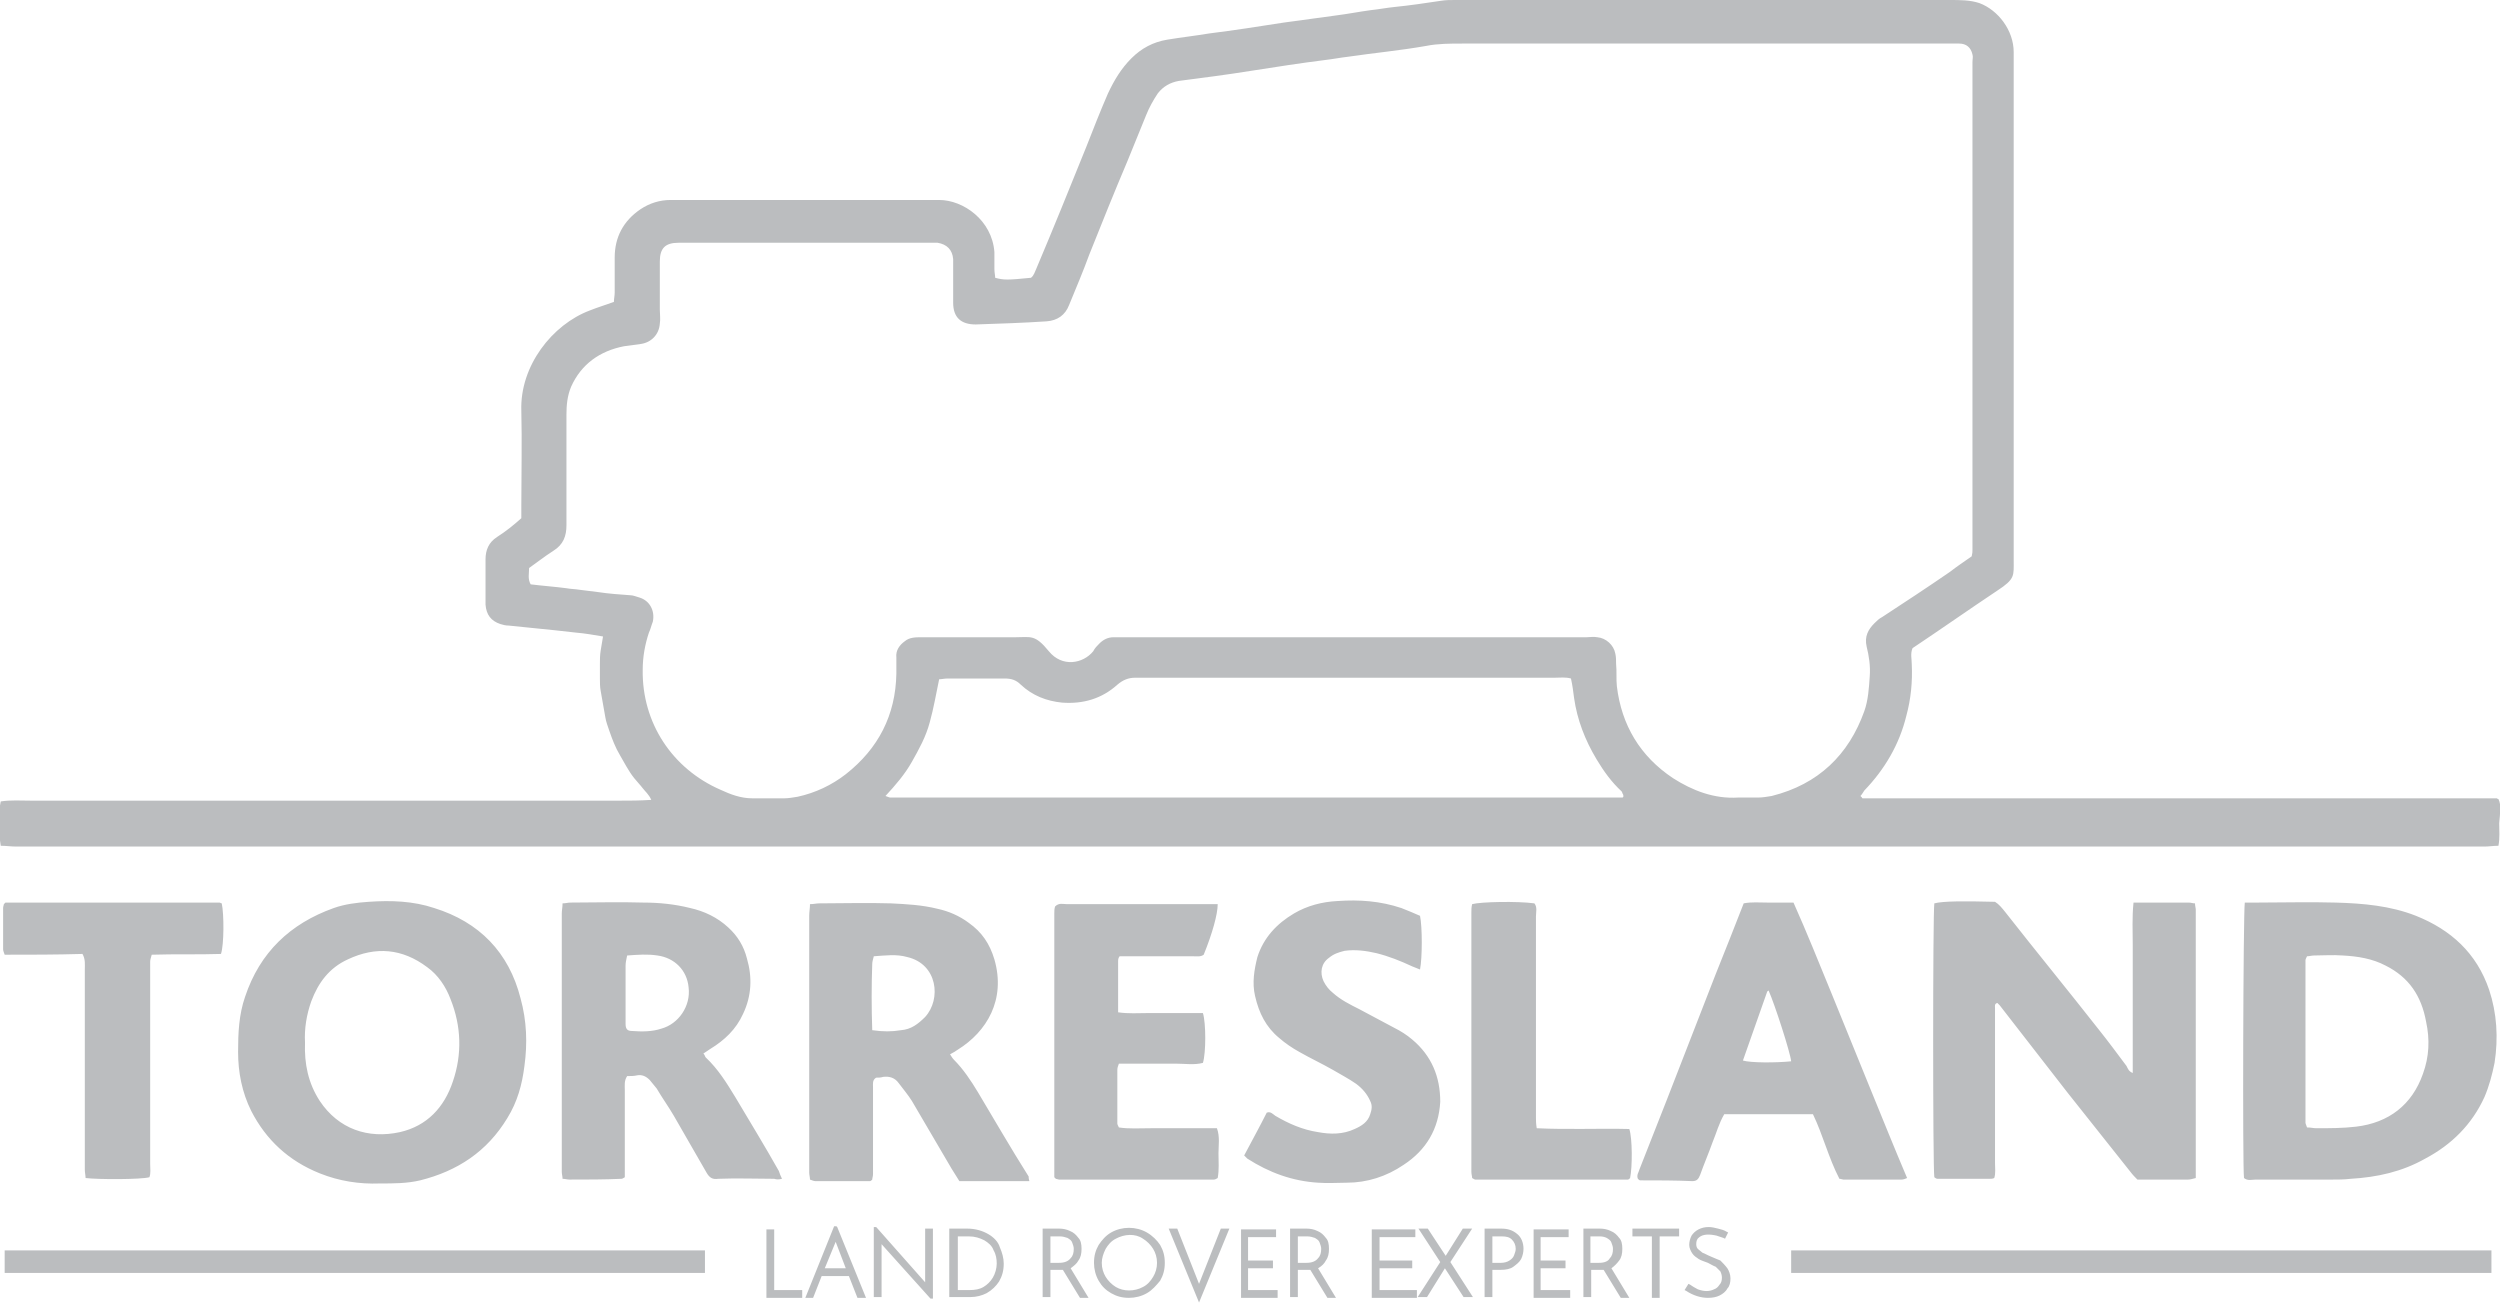 <?xml version="1.0" encoding="utf-8"?>
<!-- Generator: Adobe Illustrator 26.5.0, SVG Export Plug-In . SVG Version: 6.00 Build 0)  -->
<svg version="1.1" id="Layer_1" xmlns="http://www.w3.org/2000/svg" xmlns:xlink="http://www.w3.org/1999/xlink" x="0px" y="0px"
	 viewBox="0 0 321.3 167.5" style="enable-background:new 0 0 321.3 167.5;" xml:space="preserve">
<style type="text/css">
	.st0{fill:#BBBDBF;}
</style>
<path class="st0" d="M138.6,162c0.3-0.4,0.4-0.9,0.4-1.5c0-0.6-0.1-1.1-0.4-1.4c-0.3-0.4-0.6-0.7-1.1-0.9c-0.4-0.2-0.9-0.3-1.4-0.3
	H134v8.8h1v-3.5h1.1c0.2,0,0.4,0,0.5,0l2.2,3.6h1.1l-2.3-3.8C138,162.7,138.4,162.4,138.6,162z M136.1,162.3H135v-3.4h1.2
	c0.4,0,0.7,0.1,1,0.2c0.3,0.2,0.5,0.3,0.6,0.6c0.1,0.3,0.2,0.5,0.2,0.8c0,0.5-0.1,0.9-0.4,1.2C137.3,162.1,136.8,162.3,136.1,162.3z
	 M143.7,123.5c0,2.1,0,4.2,0,6.6c1.3,0.2,2.6,0.1,3.8,0.1c1.2,0,2.3,0,3.5,0c1.2,0,2.4,0,3.6,0c0.4,1.3,0.4,5.1,0,6.4
	c-1.1,0.3-2.3,0.1-3.5,0.1c-1.2,0-2.4,0-3.7,0c-1.2,0-2.3,0-3.6,0c-0.1,0.3-0.2,0.5-0.2,0.8c0,2.3,0,4.6,0,6.9
	c0,0.1,0.1,0.3,0.2,0.5c1.3,0.2,2.7,0.1,4.1,0.1c1.4,0,2.9,0,4.3,0c1.4,0,2.7,0,4.2,0c0.4,1.1,0.2,2.2,0.2,3.2
	c0,1.1,0.1,2.1-0.1,3.2c-0.2,0.1-0.3,0.2-0.5,0.2c-6.6,0-13.3,0-19.9,0c-0.1,0-0.3-0.1-0.4-0.1c-0.1-0.1-0.1-0.1-0.1-0.1
	c0,0-0.1-0.1-0.1-0.1c0-11.3,0-22.6,0-33.9c0-0.3,0-0.6,0.1-0.9c0.5-0.5,1-0.3,1.5-0.3c6,0,12,0,18,0c0.5,0,0.9,0,1.4,0
	c0,1.3-0.7,3.8-1.8,6.5c-0.4,0.3-0.9,0.2-1.4,0.2c-2.7,0-5.4,0-8.1,0c-0.4,0-0.8,0-1.3,0C143.8,123,143.7,123.2,143.7,123.5z
	 M125.7,140.4c-0.9-1.5-1.9-3-3.1-4.2c-0.2-0.2-0.3-0.4-0.5-0.7c0.4-0.2,0.7-0.4,1-0.6c3.7-2.3,6.2-6.4,4.7-11.6
	c-0.6-2-1.6-3.5-3.3-4.7c-1.2-0.9-2.6-1.5-4-1.8c-2-0.5-4-0.6-6-0.7c-3.1-0.1-6.2,0-9.2,0c-0.4,0-0.7,0.1-1.2,0.1
	c0,0.5-0.1,1-0.1,1.5c0,11,0,22,0,33c0,0.3,0.1,0.6,0.1,0.9c0.3,0.1,0.5,0.2,0.7,0.2c2.3,0,4.7,0,7,0c0.1,0,0.2-0.1,0.3-0.2
	c0-0.2,0.1-0.4,0.1-0.7c0-1.9,0-3.7,0-5.6c0-1.9,0-3.7,0-5.6c0-0.4-0.1-0.9,0.4-1.2c0.3,0,0.6,0,0.9-0.1c0.8-0.1,1.5,0.1,2,0.8
	c0.6,0.8,1.2,1.5,1.7,2.3c1.7,2.9,3.4,5.8,5.1,8.7c0.3,0.5,0.7,1.1,1,1.6c3,0,5.9,0,9,0c-0.1-0.3-0.1-0.5-0.1-0.6
	C129.8,147.4,127.8,143.9,125.7,140.4z M118.9,130.7c-0.9,0.9-1.8,1.6-3.1,1.7c-1.2,0.2-2.3,0.2-3.7,0c-0.1-2.9-0.1-5.7,0-8.5
	c0-0.3,0.1-0.6,0.2-1c1.5-0.1,2.9-0.3,4.3,0.1C120.5,123.9,121,128.4,118.9,130.7z M0.6,122.7c-0.1-0.3-0.2-0.5-0.2-0.7
	c0-1.8,0-3.5,0-5.3c0-0.2,0.1-0.4,0.1-0.5c0.1-0.1,0.1-0.1,0.2-0.2c0,0,0.1,0,0.2,0c8.9,0,17.9,0,26.8,0c0.2,0,0.3,0,0.5,0
	c0.1,0,0.2,0.1,0.3,0.1c0.3,1.4,0.3,5.3-0.1,6.5c-2.9,0.1-5.9,0-8.9,0.1c-0.1,0.4-0.2,0.6-0.2,0.9c0,0.6,0,1.2,0,1.8
	c0,8.1,0,16.2,0,24.2c0,0.6,0.1,1.2-0.1,1.7c-1.1,0.3-6.6,0.3-8.2,0.1c0-0.3-0.1-0.7-0.1-1.1c0-8.6,0-17.1,0-25.7
	c0-0.6,0.1-1.3-0.3-2C7.2,122.7,3.9,122.7,0.6,122.7z M100.5,151.5c-0.2-0.4-0.3-0.7-0.4-1c-1.8-3.2-3.7-6.3-5.6-9.5
	c-1.1-1.8-2.2-3.6-3.8-5.1c-0.1-0.1-0.1-0.3-0.3-0.5c0.3-0.2,0.6-0.4,0.9-0.6c1.8-1.1,3.3-2.5,4.2-4.5c1.1-2.3,1.2-4.7,0.5-7.1
	c-0.4-1.6-1.2-2.9-2.4-4c-1.4-1.3-3.1-2.1-4.9-2.5c-2-0.5-4-0.7-6-0.7c-3.1-0.1-6.3,0-9.4,0c-0.3,0-0.6,0.1-1,0.1
	c0,0.5-0.1,0.9-0.1,1.3c0,11.1,0,22.1,0,33.2c0,0.3,0.1,0.6,0.1,0.9c0.3,0,0.6,0.1,0.9,0.1c2.2,0,4.5,0,6.7-0.1
	c0.1,0,0.2-0.1,0.4-0.2c0-0.8,0-1.6,0-2.4c0-2.9,0-5.8,0-8.8c0-0.6-0.1-1.2,0.3-1.8c0.4,0,0.9,0,1.3-0.1c0.6-0.1,1.1,0.1,1.6,0.6
	c0.3,0.4,0.6,0.7,0.9,1.1c0.7,1.2,1.5,2.3,2.2,3.5c1.4,2.4,2.8,4.9,4.2,7.3c0.4,0.7,0.8,0.9,1.5,0.8c2.4-0.1,4.8,0,7.2,0
	C99.8,151.6,100.1,151.6,100.5,151.5z M85,132.2c-1.2,0.4-2.5,0.4-3.8,0.3c-0.6,0-0.8-0.3-0.8-0.9c0-1.3,0-2.5,0-3.8
	c0-1.2,0-2.4,0-3.7c0-0.4,0.1-0.8,0.2-1.3c1.4-0.1,2.6-0.2,3.9,0c2.2,0.3,3.8,1.9,4,4.1C88.8,129.3,87.2,131.6,85,132.2z
	 M41.1,150.8c2.5,1,5.1,1.4,7.7,1.3c1.8,0,3.5,0,5.2-0.4c4.8-1.2,8.6-3.7,11.2-8c1.3-2.1,1.9-4.3,2.2-6.7c0.4-2.9,0.3-5.8-0.5-8.7
	c-1.5-5.9-5.3-9.8-11.1-11.6c-2.7-0.9-5.5-1-8.4-0.8c-1.5,0.1-3.1,0.3-4.5,0.8c-5.6,2-9.5,5.7-11.4,11.4c-0.8,2.3-0.9,4.7-0.9,7.1
	c0,2.6,0.5,5.2,1.7,7.6C34.2,146.5,37.1,149.2,41.1,150.8z M39.2,134c-0.1-1.8,0.2-3.6,0.8-5.3c0.9-2.4,2.3-4.3,4.7-5.4
	c3.6-1.7,7-1.4,10.2,1c1.4,1,2.4,2.5,3,4.1c1.4,3.5,1.5,7.1,0.3,10.6c-1.1,3.3-3.3,5.7-6.8,6.5c-4.1,0.9-7.9-0.4-10.3-4
	C39.6,139.2,39.1,136.7,39.2,134z M0.6,160.7h90v2.9h-90V160.7z M127,158.6c-0.7-0.4-1.6-0.7-2.7-0.7h-2.3v8.8h2.7
	c0.8,0,1.5-0.2,2.1-0.5c0.7-0.4,1.2-0.9,1.6-1.5c0.4-0.7,0.6-1.4,0.6-2.3c0-0.7-0.2-1.4-0.5-2.1C128.3,159.6,127.7,159,127,158.6z
	 M127.6,164.2c-0.3,0.5-0.7,0.9-1.2,1.2c-0.5,0.3-1.1,0.4-1.8,0.4h-1.5v-6.9h1.4c0.8,0,1.4,0.2,2,0.5c0.5,0.3,1,0.7,1.2,1.3
	c0.3,0.5,0.4,1.1,0.4,1.7C128.1,163,127.9,163.7,127.6,164.2z M118.9,157.9h1v9h-0.3l-0.1-0.1l-6.2-6.9l0,6.8h-1v-9h0.3l0.1,0.1
	l6.2,7L118.9,157.9z M107.5,157.6h-0.3l-3.7,9.2h1l1.1-2.8h3.5l1.1,2.8h1.1l-3.7-9.1L107.5,157.6z M106,163l1.4-3.4l1.3,3.4H106z
	 M99.5,165.8h3.6v1h-4.6v-8.8h1V165.8z M209.9,157.9h5.9v1h-2.5v7.9h-1v-7.9h-2.5V157.9z M208.1,162c0.3-0.4,0.4-0.9,0.4-1.5
	c0-0.6-0.1-1.1-0.4-1.4c-0.3-0.4-0.6-0.7-1.1-0.9c-0.4-0.2-0.9-0.3-1.4-0.3h-2.1v8.8h1v-3.5h1.1c0.2,0,0.4,0,0.5,0l2.2,3.6h1.1
	l-2.3-3.8C207.5,162.7,207.8,162.4,208.1,162z M205.5,162.3h-1.1v-3.4h1.2c0.4,0,0.7,0.1,0.9,0.2c0.3,0.2,0.5,0.3,0.6,0.6
	c0.1,0.3,0.2,0.5,0.2,0.8c0,0.5-0.1,0.9-0.4,1.2C206.7,162.1,206.2,162.3,205.5,162.3z M222,163c0.2,0.3,0.4,0.8,0.4,1.3
	c0,0.5-0.1,1-0.4,1.3c-0.2,0.4-0.6,0.7-1,0.9c-0.4,0.2-0.9,0.3-1.5,0.3c-0.9,0-1.9-0.3-2.8-0.9l-0.2-0.1l0.5-0.8l0.2,0.1
	c0.3,0.2,0.6,0.4,1,0.6c0.8,0.3,1.5,0.3,2.1,0c0.3-0.1,0.5-0.3,0.7-0.6c0.2-0.2,0.3-0.5,0.3-0.9c0-0.3-0.1-0.6-0.2-0.8
	c-0.2-0.2-0.4-0.4-0.6-0.6c-0.3-0.1-0.6-0.3-1-0.5c-0.5-0.2-0.9-0.3-1.2-0.5c-0.3-0.2-0.6-0.4-0.8-0.7c-0.2-0.3-0.4-0.7-0.4-1.1
	c0-0.4,0.1-0.8,0.3-1.2c0.2-0.3,0.5-0.6,0.9-0.8c0.4-0.2,0.8-0.3,1.3-0.3c0.4,0,0.8,0.1,1.2,0.2c0.4,0.1,0.8,0.2,1.1,0.4l0.2,0.1
	l-0.4,0.8l-0.2-0.1c-0.3-0.1-0.6-0.2-0.9-0.3c-0.9-0.2-1.7-0.2-2.2,0.2c-0.3,0.2-0.4,0.5-0.4,0.9c0,0.3,0.1,0.5,0.2,0.6
	c0.2,0.2,0.4,0.3,0.6,0.5c0.3,0.1,0.6,0.3,1.1,0.5c0.5,0.2,0.9,0.4,1.2,0.5C221.4,162.3,221.7,162.6,222,163z M209.4,145.1
	c0.4,1.2,0.4,4.9,0.1,6.3c0,0-0.1,0.1-0.1,0.1c0,0-0.1,0.1-0.2,0.1c-6.5,0-13.1,0-19.6,0c-0.1,0-0.2-0.1-0.4-0.2
	c0-0.2-0.1-0.5-0.1-0.8c0-11.1,0-22.2,0-33.3c0-0.4,0-0.7,0.1-1.1c1.1-0.3,5.8-0.4,8-0.1c0.4,0.5,0.2,1.1,0.2,1.7
	c0,5.6,0,11.2,0,16.7c0,3,0,6.1,0,9.1c0,0.4,0,0.8,0.1,1.4C201.6,145.2,205.5,145,209.4,145.1z M236.4,151.5c0.2,0,0.4,0.1,0.5,0.1
	c2.5,0,5,0,7.5,0c0.2,0,0.5-0.1,0.7-0.2c-1.7-4-3.3-8-4.9-11.9c-1.6-3.9-3.2-7.9-4.8-11.8c-1.6-3.9-3.2-7.9-4.9-11.7
	c-1.2,0-2.2,0-3.3,0c-1.1,0-2.1-0.1-3.1,0.1c-1.2,3.1-2.4,6.1-3.6,9.1c-2.1,5.4-4.2,10.8-6.3,16.2c-1.2,3-2.3,5.9-3.5,8.9
	c-0.1,0.4-0.4,0.7-0.2,1.2c0.1,0.1,0.2,0.2,0.3,0.2c2.2,0,4.5,0,6.7,0.1c0.6,0,0.8-0.3,1-0.8c0.5-1.4,1.1-2.8,1.6-4.2
	c0.5-1.2,0.8-2.4,1.5-3.6c3.8,0,7.6,0,11.4,0C234.3,145.9,235,148.8,236.4,151.5z M224,136.3c1-2.9,2.1-5.9,3.1-8.8
	c0-0.1,0.1-0.1,0.2-0.2c0.8,1.8,2.8,8,2.9,9.1C228.2,136.6,225,136.6,224,136.3z M321.1,102.7c-0.1,0-0.2-0.1-0.2-0.1
	c-0.1,0-0.1,0-0.2,0c-0.1,0-0.1,0-0.2,0c-0.1,0-0.2,0-0.3,0c-0.3,0-0.5,0-0.8,0c-0.2,0-0.3,0-0.5,0c-20.9,0-41.8,0-62.7,0
	c-0.7,0-1.4,0-2.1,0c-2.9,0-5.7,0-8.6,0c-1.1,0-2.1,0-3.2,0c-0.5,0-1,0-1.4,0c-0.1,0-0.2,0-0.3,0c-0.1,0-0.2,0-0.3,0
	c-0.1,0-0.2,0-0.3,0c-0.1,0-0.1,0-0.2,0s-0.1,0-0.2,0c-0.1,0-0.1,0-0.2,0c0,0-0.1,0-0.1-0.1c0,0-0.1-0.1-0.2-0.2
	c0.2-0.2,0.3-0.4,0.5-0.7c2.6-2.7,4.5-5.9,5.4-9.6c0.6-2.2,0.8-4.4,0.7-6.6c0-0.7-0.2-1.4,0.1-2.1c3.6-2.4,7.3-5,10.9-7.4
	c2.3-1.5,2.1-1.9,2.1-3.9c0-15.5,0-31,0-46.6c0-6.2,0-12.4,0-18.7c0-2.8-2-5.4-4.4-6.3C253.2,0,251.9,0,250.6,0
	c-21.2,0-42.4,0-63.6,0c-0.6,0-1.2,0-1.8,0.1c-2,0.3-4,0.6-6,0.8c-1,0.1-2,0.3-3,0.4c-1.5,0.2-3,0.5-4.6,0.7
	c-2.2,0.3-4.4,0.6-6.6,0.9c-3.2,0.5-6.4,1-9.6,1.4c-1.8,0.3-3.6,0.5-5.4,0.8c-1.8,0.3-3.3,1.1-4.6,2.4c-1.3,1.3-2.2,2.8-3,4.5
	c-1,2.3-1.9,4.6-2.8,6.9c-2.1,5.2-4.2,10.4-6.4,15.6c-0.2,0.4-0.3,0.9-0.7,1.2c-3,0.3-3.5,0.3-4.6,0c0-0.3-0.1-0.7-0.1-1.1
	c0-0.7,0-1.5,0-2.2c-0.3-4.1-4-6.7-7.1-6.7c-11.5,0-23,0-34.5,0c-1.4,0-2.7,0.4-3.9,1.2c-2.2,1.5-3.3,3.6-3.3,6.2c0,1.5,0,3,0,4.5
	c0,0.4-0.1,0.8-0.1,1.2c-1.1,0.4-2.1,0.7-3.1,1.1c-4.8,1.8-9,7.1-8.8,12.9c0.1,4,0,8.1,0,12.1c0,0.6,0,1.2,0,1.7
	C66,67.5,65,68.3,63.9,69c-1.1,0.7-1.5,1.7-1.5,2.9c0,1.8,0,3.5,0,5.3c0,0.2,0,0.3,0,0.5c0.1,1.3,0.7,2.1,1.9,2.5
	c0.3,0.1,0.7,0.2,1.1,0.2c2,0.2,3.9,0.4,5.9,0.6c0.9,0.1,1.8,0.2,2.7,0.3c1.2,0.1,2.3,0.3,3.5,0.5c-0.1,0.6-0.2,1.2-0.3,1.8
	c-0.1,0.6-0.1,1.2-0.1,1.8c0,0.6,0,1.2,0,1.8c0,0.5,0,1.1,0.1,1.6c0.1,0.6,0.2,1.2,0.3,1.7c0.1,0.6,0.2,1.2,0.3,1.7
	c0.1,0.6,0.3,1.1,0.5,1.7c0.2,0.6,0.4,1.1,0.6,1.6c0.2,0.5,0.5,1.1,0.8,1.6c0.3,0.5,0.5,0.9,0.8,1.4c0.3,0.5,0.6,1,1,1.5
	c0.4,0.5,0.8,0.9,1.1,1.3c0.3,0.4,0.8,0.8,1.1,1.5c-1.5,0.1-2.8,0.1-4.1,0.1c-1.3,0-2.7,0-4,0c-1.3,0-2.7,0-4,0c-1.3,0-2.7,0-4,0
	c-1.3,0-2.7,0-4,0c-1.3,0-2.6,0-3.8,0c-1.3,0-2.7,0-4,0c-1.3,0-2.7,0-4,0c-1.3,0-2.7,0-4,0s-2.7,0-4,0s-2.7,0-4,0c-1.3,0-2.7,0-4,0
	c-1.3,0-2.7,0-4,0c-1.3,0-2.7,0-4,0c-1.3,0-2.7,0-4,0c-1.3,0-2.6,0-3.8,0c-1.3,0-2.7,0-4,0s-2.7,0-4,0c-1.3,0-2.7,0-4,0
	c-1.3,0-2.7,0-4,0c-1.3,0-2.6-0.1-3.9,0.1c-0.3,1.2-0.3,4,0,5.7c0.7,0,1.3,0.1,2,0.1c1.6,0,3.2,0,4.8,0c30.6,0,61.2,0,91.9,0
	c7.2,0,14.4,0,21.5,0c34.4,0,68.8,0,103.2,0c12.2,0,24.3,0,36.5,0c19.8,0,39.6,0,59.3,0c0.6,0,1.1-0.1,1.8-0.1c0.2-1,0.1-2,0.1-2.9
	C321.3,104.5,321.5,103.5,321.1,102.7z M208.5,102.5c-31.4,0-62.7,0-94.1,0c-0.1,0-0.3-0.1-0.6-0.2c1.3-1.4,2.5-2.8,3.4-4.4
	c0.9-1.6,1.8-3.2,2.3-5.1c0.5-1.8,0.8-3.6,1.2-5.5c0.3,0,0.7-0.1,1.1-0.1c2.4,0,4.9,0,7.3,0c0.9,0,1.5,0.2,2.1,0.8
	c1.5,1.4,3.3,2.1,5.3,2.3c2.7,0.2,5.1-0.5,7.1-2.3c0.7-0.6,1.4-0.9,2.3-0.9c18,0,35.9,0,53.9,0c0.7,0,1.4-0.1,2.1,0.1
	c0.2,0.9,0.3,1.7,0.4,2.5c0.4,2.8,1.4,5.4,2.9,7.9c0.9,1.5,1.9,2.9,3.2,4.1c0.1,0.1,0.1,0.3,0.2,0.4
	C208.7,102.4,208.6,102.5,208.5,102.5z M227.7,102.3c-0.6,0.1-1.2,0.2-1.7,0.2c-0.8,0-1.7,0-2.6,0c-3.1,0.2-5.9-0.9-8.4-2.5
	c-4.2-2.8-6.6-6.8-7.2-11.8c-0.1-0.9,0-1.9-0.1-2.9c0-0.4,0-0.9-0.1-1.3c-0.2-1.1-1.2-2-2.3-2.1c-0.5-0.1-1,0-1.4,0
	c-19.7,0-39.3,0-59,0c-0.6,0-1.2,0-1.8,0c-0.7,0-1.3,0.3-1.8,0.8c-0.3,0.3-0.6,0.6-0.8,1c-1.3,1.6-4,2.1-5.7,0
	c-1.8-2.2-2.3-1.8-4.3-1.8c-4,0-8.1,0-12.1,0c-0.7,0-1.5,0-2.1,0.5c-0.7,0.5-1.2,1.2-1.1,2.1c0,0.7,0,1.4,0,2.1
	c-0.1,5.3-2.3,9.6-6.5,12.9c-1.8,1.4-3.9,2.4-6.2,2.9c-0.6,0.1-1.2,0.2-1.7,0.2c-1.4,0-2.8,0-4.1,0c-1.5,0-2.8-0.5-4.1-1.1
	c-6.2-2.7-10.1-8.6-10-15.4c0-1.7,0.3-3.3,0.8-4.8c0.2-0.4,0.3-0.9,0.5-1.4c0.3-1.4-0.4-2.7-1.7-3.1c-0.4-0.1-0.8-0.3-1.2-0.3
	c-1.4-0.1-2.8-0.2-4.1-0.4c-0.8-0.1-1.6-0.2-2.4-0.3c-0.6-0.1-1.2-0.1-1.7-0.2c-1.5-0.2-3-0.3-4.6-0.5c-0.4-0.7-0.2-1.4-0.2-2.1
	c1-0.7,2-1.5,3.1-2.2c1.3-0.8,1.7-1.9,1.7-3.3c0-4.7,0-9.5,0-14.2c0-1.2,0.1-2.4,0.6-3.6c1.3-2.9,3.7-4.6,6.8-5.2
	c0.7-0.1,1.5-0.2,2.2-0.3c1.3-0.2,2.3-1.2,2.4-2.6c0.1-0.6,0-1.2,0-1.8c0-2.1,0-4.1,0-6.2c0-1.7,0.7-2.4,2.4-2.4c1.8,0,3.6,0,5.4,0
	c8.9,0,17.8,0,26.6,0c0.4,0,0.9,0,1.3,0c1.2,0.2,1.9,0.9,2,2.1c0,0.4,0,0.8,0,1.3c0,1.4,0,2.9,0,4.3c0,1.9,1,2.8,2.9,2.8
	c3-0.1,6.1-0.2,9.1-0.4c1.4-0.1,2.4-0.8,2.9-2.1c0.9-2.2,1.8-4.3,2.6-6.5c1.6-4,3.2-8,4.9-12c0.8-2,1.6-3.9,2.4-5.9
	c0.4-1,0.9-1.9,1.5-2.8c0.7-0.9,1.6-1.4,2.7-1.6c3.1-0.4,6.2-0.8,9.3-1.3c3.2-0.5,6.4-1,9.6-1.4c0.9-0.1,1.9-0.3,2.8-0.4
	c3.4-0.5,6.7-0.8,10.1-1.4c1.5-0.3,3.1-0.3,4.6-0.3c21.1,0,42.2,0,63.3,0c0.2,0,0.4,0,0.6,0c0.9,0,1.5,0.5,1.7,1.4
	c0.1,0.3,0,0.6,0,1c0,20.9,0,41.8,0,62.7c0,0.2,0,0.4-0.1,0.8c-1,0.7-1.9,1.3-2.8,2c-2.9,2-5.8,3.9-8.7,5.8c-0.4,0.2-0.7,0.5-1,0.8
	c-0.8,0.8-1.3,1.7-1,3c0.3,1.2,0.5,2.5,0.4,3.8c-0.1,1.5-0.2,3.1-0.7,4.5C237.6,97,233.7,100.8,227.7,102.3z M230.2,160.7h90v2.9
	h-90V160.7z M310.5,117.7c-3.3-1.3-6.8-1.6-10.3-1.7c-3.4-0.1-6.8,0-10.2,0c-0.5,0-0.9,0-1.5,0c-0.2,1.5-0.3,34-0.1,35.4
	c0.5,0.4,1,0.2,1.5,0.2c3.2,0,6.5,0,9.7,0c0.8,0,1.7,0,2.5-0.1c3.4-0.2,6.6-0.9,9.6-2.6c3.4-1.8,6-4.4,7.6-7.9
	c0.6-1.4,1-2.9,1.3-4.4c0.5-3.2,0.3-6.4-0.7-9.4C318.3,122.5,315,119.5,310.5,117.7z M311.4,138c-1.4,4-4.4,6.3-8.6,6.8
	c-1.7,0.2-3.4,0.2-5.1,0.2c-0.4,0-0.7-0.1-1.2-0.1c-0.1-0.3-0.2-0.5-0.2-0.6c0-7,0-13.9,0-20.9c0-0.1,0.1-0.3,0.2-0.5
	c0.3,0,0.6-0.1,0.9-0.1c1.2,0,2.4-0.1,3.7,0c1.9,0.1,3.8,0.4,5.5,1.3c3,1.5,4.6,3.9,5.2,7.2C312.3,133.6,312.2,135.8,311.4,138z
	 M274.1,137.9c0-1.9,0-3.6,0-5.4c0-1.9,0-3.7,0-5.6c0-1.8,0-3.6,0-5.4c0-1.8-0.1-3.6,0.1-5.5c2.4,0,4.8,0,7.1,0
	c0.3,0,0.5,0.1,0.8,0.1c0,0.3,0.1,0.6,0.1,0.8c0,11.5,0,22.9,0,34.5c-0.4,0.1-0.7,0.2-1,0.2c-2.1,0-4.2,0-6.5,0
	c-0.3-0.3-0.6-0.6-0.9-1c-2.7-3.4-5.4-6.8-8.1-10.2c-2.9-3.7-5.8-7.5-8.7-11.2c-0.1-0.1-0.2-0.2-0.3-0.3c-0.4,0.1-0.3,0.4-0.3,0.7
	c0,6.6,0,13.3,0,19.9c0,0.6,0.1,1.3-0.1,1.9c-0.2,0.1-0.4,0.1-0.6,0.1c-2.2,0-4.5,0-6.7,0c-0.1,0-0.3-0.1-0.4-0.2
	c-0.2-1.2-0.2-33.9,0-35.2c1.1-0.3,3.9-0.3,7.8-0.2c0.5,0.3,0.9,0.8,1.3,1.3c4,5.1,8.1,10.1,12.1,15.2c1.2,1.5,2.3,3,3.5,4.6
	C273.5,137.4,273.6,137.7,274.1,137.9z M180.4,149.7c-2.2,1.5-4.7,2.3-7.3,2.3c-1.2,0-2.4,0.1-3.7,0c-3.3-0.2-6.3-1.3-9.1-3.1
	c-0.1-0.1-0.2-0.2-0.4-0.4c1-1.9,2-3.7,2.9-5.5c0.5-0.2,0.8,0.2,1.1,0.4c1.7,1,3.5,1.8,5.5,2.1c1.6,0.3,3.2,0.3,4.7-0.4
	c0.9-0.4,1.7-0.9,2-1.9c0.2-0.6,0.3-1.1,0-1.7c-0.4-0.9-1-1.6-1.8-2.2c-1-0.7-2-1.2-3-1.8c-1.4-0.8-2.9-1.5-4.3-2.3
	c-0.9-0.5-1.8-1.1-2.6-1.8c-1.7-1.4-2.6-3.2-3.1-5.4c-0.4-1.7-0.1-3.4,0.3-5c0.8-2.5,2.5-4.3,4.7-5.6c1.7-1,3.6-1.5,5.6-1.6
	c2.8-0.2,5.5,0,8.2,0.9c0.8,0.3,1.7,0.7,2.4,1c0.3,1.4,0.3,5.4,0,6.9c-0.3-0.1-0.7-0.3-1-0.4c-1.5-0.7-3-1.3-4.6-1.7
	c-1.3-0.3-2.7-0.5-4.1-0.3c-0.8,0.2-1.4,0.4-2,0.9c-1,0.7-1.2,1.9-0.7,3c0.3,0.6,0.7,1.1,1.2,1.5c1,0.9,2.2,1.5,3.4,2.1
	c1.5,0.8,3,1.6,4.5,2.4c0.8,0.4,1.6,0.9,2.3,1.5c2.5,2.1,3.6,4.8,3.6,8C184.9,145.1,183.3,147.8,180.4,149.7z M147.4,158.4
	c-0.7-0.4-1.5-0.6-2.3-0.6c-0.8,0-1.6,0.2-2.3,0.6c-0.7,0.4-1.2,1-1.6,1.6c-0.4,0.7-0.6,1.4-0.6,2.3c0,0.8,0.2,1.6,0.6,2.3
	c0.4,0.7,0.9,1.2,1.6,1.6c0.7,0.4,1.4,0.6,2.3,0.6c0.8,0,1.6-0.2,2.3-0.6c0.7-0.4,1.2-1,1.7-1.6c0.4-0.7,0.6-1.4,0.6-2.3
	s-0.2-1.6-0.6-2.3C148.7,159.4,148.1,158.8,147.4,158.4z M148.2,164.1c-0.3,0.5-0.7,1-1.3,1.3c-1.1,0.6-2.5,0.6-3.5,0
	c-0.5-0.3-1-0.8-1.3-1.3c-0.3-0.5-0.5-1.1-0.5-1.8c0-0.6,0.2-1.2,0.5-1.8c0.3-0.5,0.7-1,1.3-1.3c1.1-0.6,2.5-0.7,3.5,0
	c0.5,0.3,1,0.8,1.3,1.3c0.3,0.5,0.5,1.1,0.5,1.8C148.7,163,148.5,163.6,148.2,164.1z M170.4,162c0.3-0.4,0.4-0.9,0.4-1.5
	c0-0.6-0.1-1.1-0.4-1.4c-0.3-0.4-0.6-0.7-1.1-0.9c-0.4-0.2-0.9-0.3-1.4-0.3h-2.1v8.8h1v-3.5h1.1c0.2,0,0.4,0,0.5,0l2.2,3.6h1.1
	l-2.3-3.8C169.9,162.7,170.2,162.4,170.4,162z M167.9,162.3h-1.1v-3.4h1.2c0.4,0,0.7,0.1,1,0.2c0.3,0.2,0.5,0.3,0.6,0.6
	c0.1,0.3,0.2,0.5,0.2,0.8c0,0.5-0.1,0.9-0.4,1.2C169.1,162.1,168.6,162.3,167.9,162.3z M160.5,165.8h3.7v1h-4.7v-8.8h4.5v1h-3.6v3
	h3.2v1h-3.2V165.8z M156.9,157.9h1.1l-3.9,9.5l-3.9-9.5h1.1l2.8,7.1L156.9,157.9z M186.4,162.2l2.9,4.5h-1.2l-2.4-3.7l-2.3,3.7h-1.2
	l2.9-4.5l-2.8-4.3h1.2l2.3,3.5l2.2-3.5h1.2L186.4,162.2z M192.9,157.9h-2.1v8.8h1v-3.5h1.1c0.6,0,1.2-0.1,1.6-0.4
	c0.4-0.3,0.8-0.6,1-1c0.2-0.4,0.3-0.9,0.3-1.3c0-0.8-0.3-1.5-0.8-1.9C194.4,158.1,193.8,157.9,192.9,157.9z M194.6,161.3
	c-0.1,0.3-0.3,0.5-0.6,0.7c-0.3,0.2-0.7,0.3-1.1,0.3h-1.1v-3.4h1.2c0.6,0,1,0.1,1.3,0.4c0.3,0.3,0.5,0.7,0.5,1.2
	C194.8,160.8,194.7,161,194.6,161.3z M177.3,165.8h4.8v1h-5.8v-8.8h5.6v1h-4.6v3h4.2v1h-4.2V165.8z M198.1,165.8h3.7v1h-4.7v-8.8
	h4.5v1h-3.6v3h3.2v1h-3.2V165.8z"/>
</svg>
